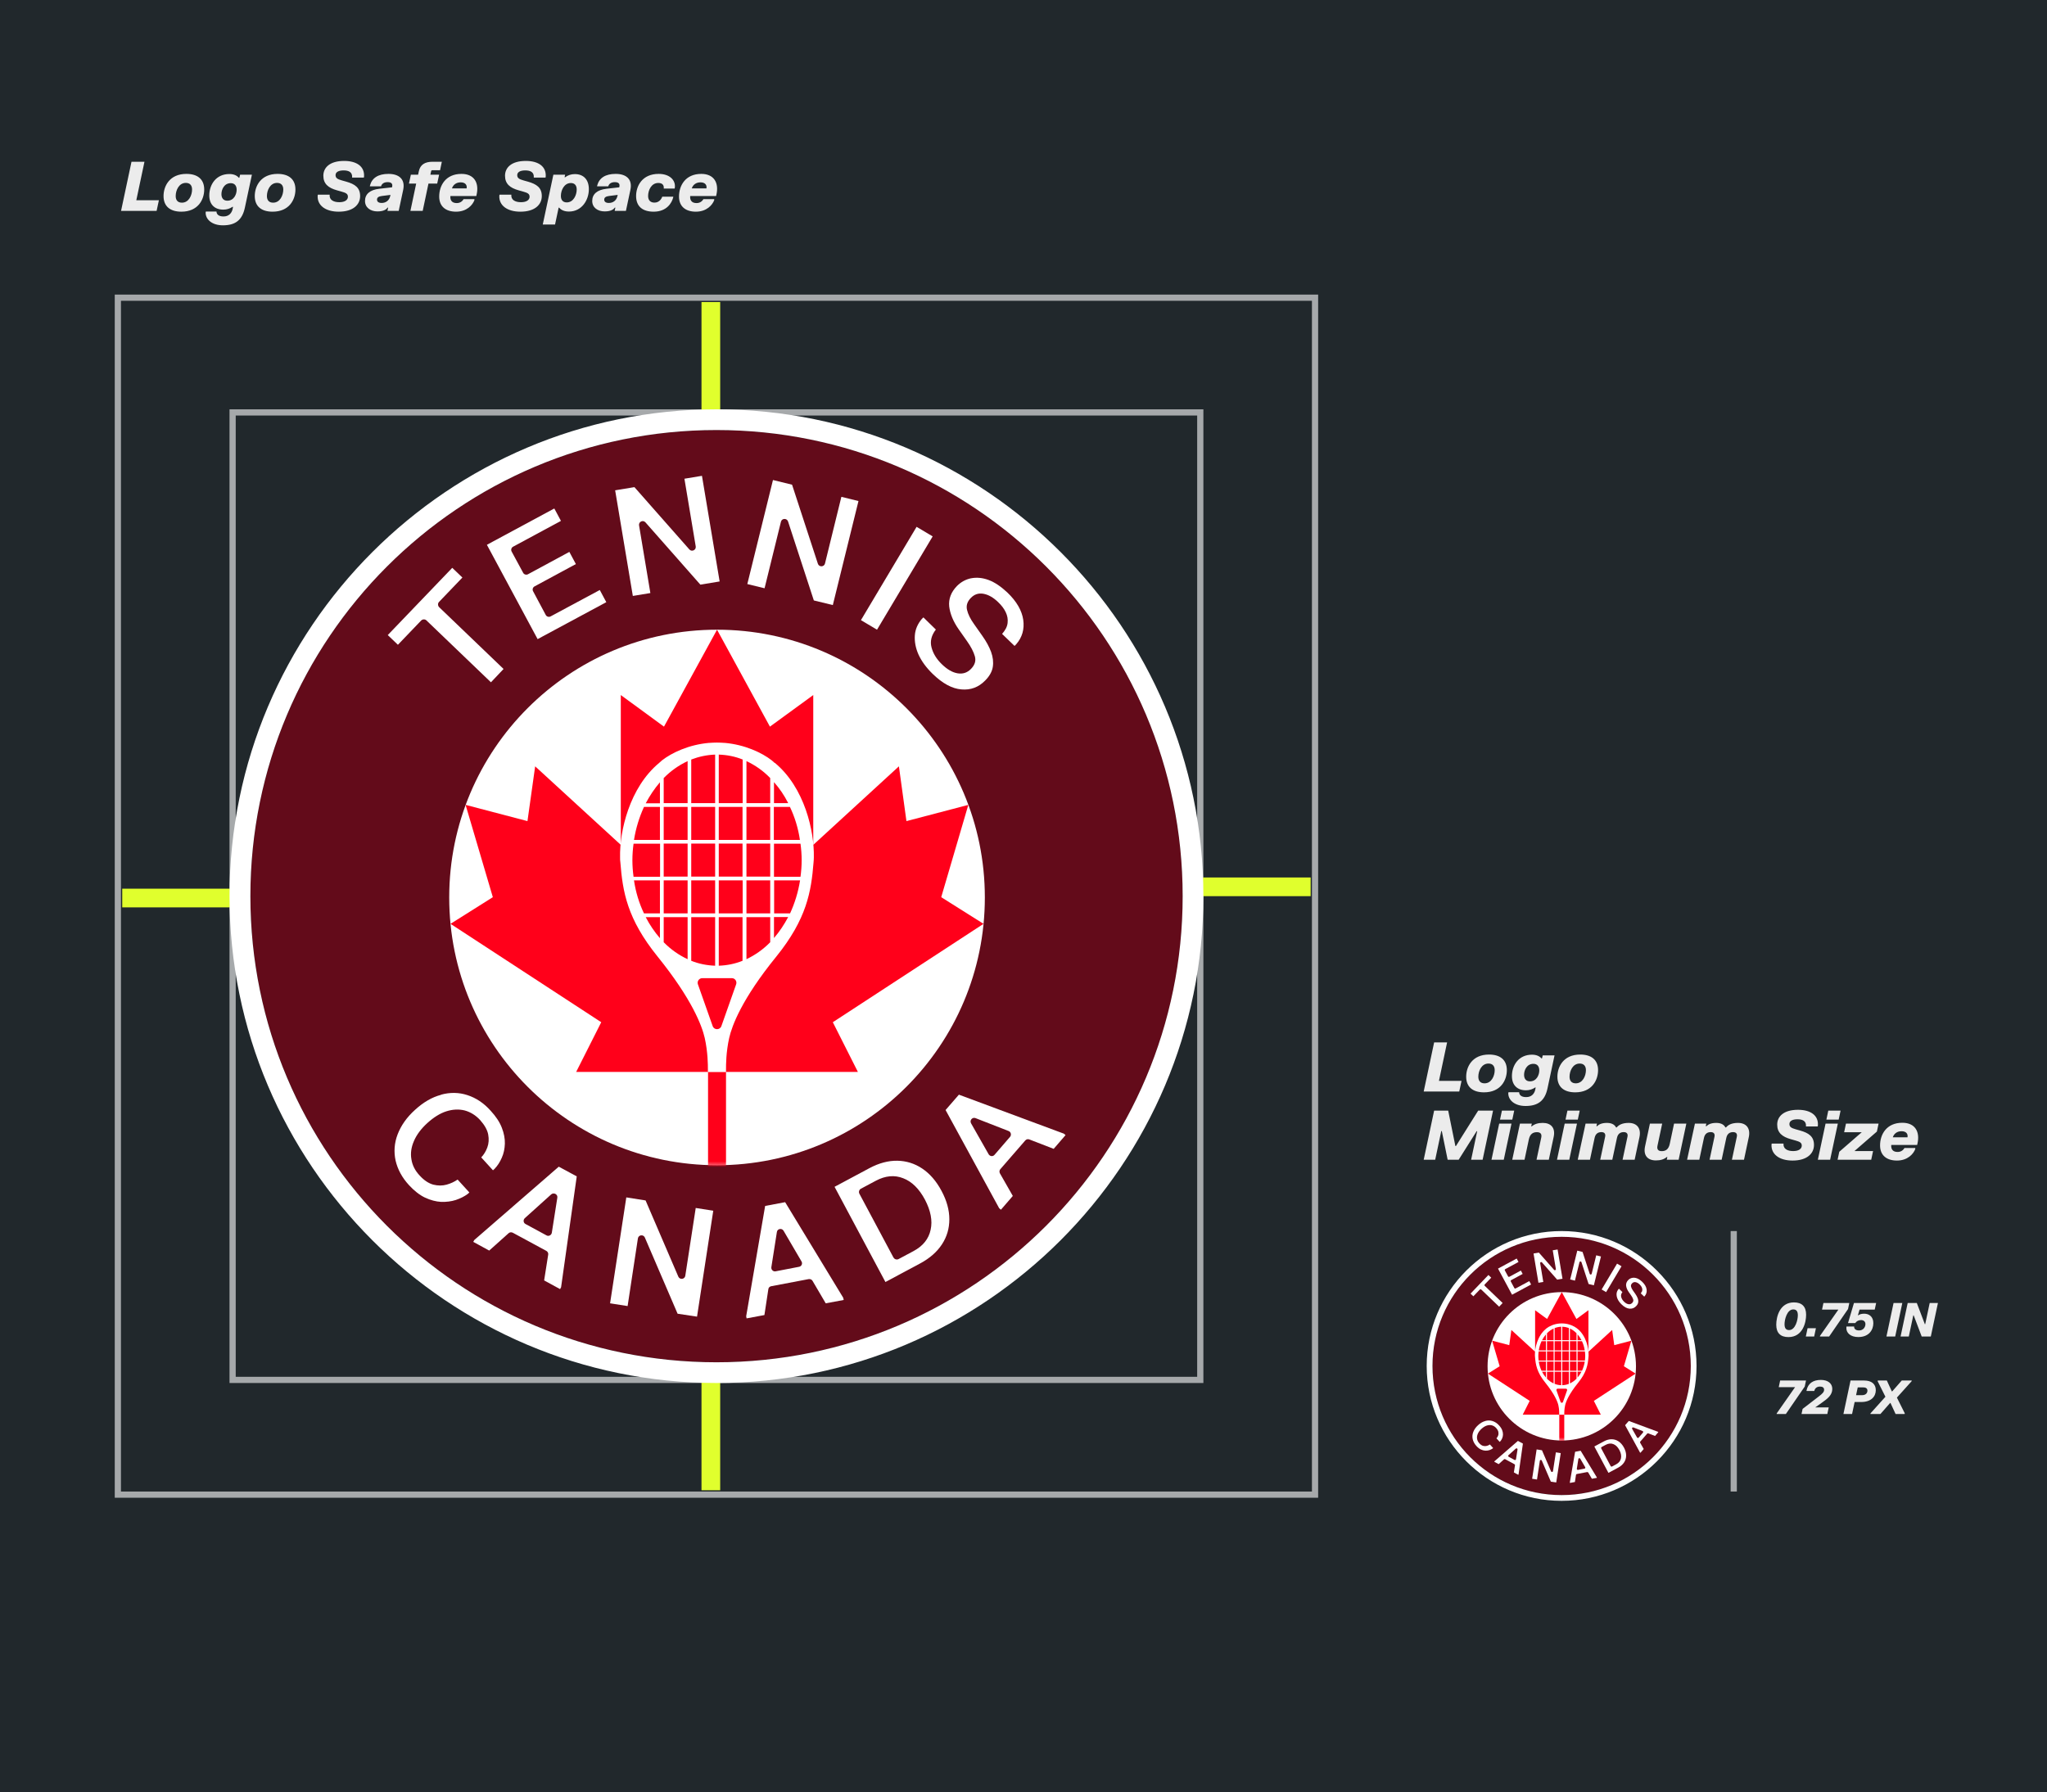 <svg width="660" height="578" viewBox="0 0 660 578" fill="none" xmlns="http://www.w3.org/2000/svg">
<path d="M0 0H660V578H0V0Z" fill="#21282C"/>
<path d="M503.513 482.149C526.515 482.149 545.162 463.502 545.162 440.5C545.162 417.498 526.515 398.851 503.513 398.851C480.511 398.851 461.864 417.498 461.864 440.5C461.864 463.502 480.511 482.149 503.513 482.149Z" fill="#630B1A"/>
<path d="M503.552 464.542C516.765 464.542 527.477 453.83 527.477 440.616C527.477 427.403 516.765 416.691 503.552 416.691C490.338 416.691 479.627 427.403 479.627 440.616C479.627 453.83 490.338 464.542 503.552 464.542Z" fill="white"/>
<path d="M513.896 451.763L516.136 456.204H490.968L493.207 451.763L479.743 442.973L483.524 440.591L481.09 432.344L486.618 433.794L487.304 428.9L494.955 435.917V422.53L498.813 425.353L503.552 416.692V416.679V416.692L508.277 425.353L512.148 422.53V435.917L519.799 428.9L520.473 433.794L526.001 432.344L523.58 440.591L527.36 442.973L513.896 451.763Z" fill="#FF001A"/>
<mask id="mask0_1230_1103" style="mask-type:luminance" maskUnits="userSpaceOnUse" x="479" y="416" width="49" height="49">
<path d="M503.552 464.542C516.765 464.542 527.477 453.83 527.477 440.616C527.477 427.403 516.765 416.691 503.552 416.691C490.338 416.691 479.627 427.403 479.627 440.616C479.627 453.83 490.338 464.542 503.552 464.542Z" fill="white"/>
</mask>
<g mask="url(#mask0_1230_1103)">
<path d="M504.354 456.204V464.671C504.083 464.671 503.811 464.684 503.539 464.684C503.267 464.684 503.008 464.684 502.749 464.671V456.204H504.367H504.354Z" fill="#FF001A"/>
</g>
<path d="M508.691 428.589C508.614 428.525 508.536 428.447 508.445 428.369C507.565 427.683 506.024 426.958 504.225 426.803H504.173C503.966 426.79 503.759 426.777 503.539 426.777C503.319 426.777 503.112 426.79 502.904 426.803H502.853C501.04 426.958 499.512 427.683 498.632 428.369C498.554 428.434 498.464 428.512 498.386 428.589C495.719 430.803 494.839 434.713 494.891 437.03C494.891 437.186 494.891 437.341 494.916 437.483C495.124 440.099 495.512 442.52 498.244 445.899C501.325 449.718 502.205 452.087 502.451 453.162C502.736 454.443 502.736 455.57 502.736 455.984V456.204H504.354V455.984C504.354 455.557 504.354 454.443 504.639 453.162C504.885 452.087 505.753 449.705 508.847 445.899C511.566 442.533 511.967 440.099 512.174 437.483C512.187 437.341 512.2 437.186 512.2 437.03C512.252 434.713 511.384 430.803 508.717 428.589H508.691ZM511.112 437.289C511.112 437.794 511.074 438.286 511.009 438.765H508.64V435.813H511.009C511.074 436.292 511.112 436.784 511.112 437.289ZM495.991 437.289C495.991 436.784 496.03 436.292 496.095 435.813H498.464V438.765H496.095C496.03 438.286 495.991 437.794 495.991 437.289ZM496.133 435.477C496.302 434.415 496.612 433.431 497.027 432.525H498.451V435.477H496.12H496.133ZM498.451 439.089V442.041H497.027C496.599 441.147 496.289 440.15 496.133 439.089H498.464H498.451ZM503.707 438.752V435.8H505.83V438.752H503.707ZM505.843 439.089V442.041H503.707V439.089H505.843ZM503.707 435.477V432.525H505.83V435.477H503.707ZM503.383 439.089V442.041H501.247V439.089H503.383ZM501.247 438.752V435.8H503.383V438.752H501.247ZM503.383 435.477H501.247V432.525H503.383V435.477ZM498.787 438.752V435.8H500.924V438.752H498.787ZM500.924 439.089V442.041H498.787V439.089H500.924ZM498.787 435.477V432.525H500.924V435.477H498.787ZM498.787 432.188V429.949C499.422 429.301 500.147 428.796 500.924 428.434V432.188H498.787ZM498.787 442.377H500.924V446.132C500.147 445.769 499.422 445.264 498.787 444.617V442.377ZM501.247 442.377H503.383V446.714C502.645 446.688 501.92 446.546 501.247 446.274V442.377ZM503.707 442.377H505.83V446.274C505.157 446.546 504.445 446.688 503.707 446.714V442.377ZM506.18 438.752V435.8H508.303V438.752H506.18ZM508.303 439.089V442.041H506.18V439.089H508.303ZM506.18 435.477V432.525H508.303V435.477H506.18ZM506.18 432.188V428.434C506.957 428.796 507.682 429.301 508.303 429.949V432.188H506.18ZM508.303 442.377V444.617C507.669 445.264 506.944 445.769 506.18 446.132V442.377H508.303ZM508.64 432.525H510.064C510.491 433.418 510.802 434.415 510.957 435.477H508.627V432.525H508.64ZM508.64 439.089H510.97C510.802 440.15 510.491 441.134 510.077 442.041H508.653V439.089H508.64ZM509.908 432.188H508.64V430.311C509.132 430.868 509.559 431.489 509.908 432.188ZM505.843 428.292V432.188H503.707V427.851C504.458 427.877 505.17 428.02 505.843 428.292ZM503.383 427.851V432.188H501.247V428.292C501.92 428.033 502.645 427.877 503.383 427.851ZM498.451 430.324V432.201H497.182C497.545 431.515 497.972 430.881 498.451 430.324ZM497.182 442.377H498.451V444.254C497.972 443.698 497.545 443.076 497.182 442.377ZM505.261 448.371L503.94 452.113C503.811 452.475 503.293 452.475 503.163 452.113L501.843 448.371C501.752 448.113 501.946 447.828 502.231 447.828H504.885C505.157 447.828 505.351 448.113 505.261 448.371ZM508.64 444.242V442.364H509.908C509.546 443.05 509.119 443.685 508.64 444.242Z" fill="white"/>
<path d="M478.902 458.237C479.704 458.016 480.494 458.029 481.245 458.275C482.009 458.521 482.708 458.975 483.329 459.674C483.796 460.179 484.132 460.683 484.326 461.188C484.521 461.68 484.611 462.172 484.598 462.612C484.585 463.066 484.495 463.493 484.326 463.868C484.158 464.257 483.951 464.58 483.679 464.865L483.537 464.995L482.488 463.842C482.721 463.596 482.902 463.299 483.032 462.949C483.161 462.6 483.187 462.211 483.109 461.797C483.032 461.383 482.786 460.955 482.397 460.515C481.996 460.075 481.53 459.79 481.012 459.648C480.481 459.518 479.937 459.544 479.368 459.725C478.798 459.907 478.229 460.269 477.672 460.774C477.115 461.279 476.714 461.823 476.481 462.366C476.235 462.923 476.157 463.467 476.248 463.998C476.325 464.529 476.571 465.021 476.986 465.461C477.387 465.901 477.788 466.16 478.203 466.276C478.63 466.38 479.018 466.38 479.394 466.276C479.769 466.173 480.093 466.017 480.378 465.823L481.426 466.975L481.284 467.105C480.973 467.338 480.624 467.506 480.209 467.649C479.808 467.778 479.368 467.83 478.902 467.817C478.436 467.791 477.957 467.662 477.478 467.441C476.986 467.208 476.507 466.833 476.041 466.328C475.406 465.642 475.018 464.904 474.837 464.127C474.668 463.35 474.72 462.561 475.018 461.784C475.316 461.007 475.821 460.269 476.584 459.583C477.322 458.91 478.099 458.457 478.902 458.25V458.237Z" fill="white"/>
<path d="M481.854 471.235L489.414 464.671L491.02 465.538L489.621 475.442L489.531 475.611L488.107 474.834L488.469 472.529C488.495 472.387 488.417 472.258 488.301 472.193L485.31 470.574C485.181 470.51 485.038 470.523 484.935 470.613L483.2 472.167L481.776 471.39L481.867 471.222L481.854 471.235ZM486.45 469.798L488.314 470.808C488.508 470.924 488.754 470.795 488.793 470.574L489.285 467.441C489.337 467.144 488.974 466.949 488.741 467.144L486.385 469.267C486.217 469.422 486.242 469.694 486.45 469.798Z" fill="white"/>
<path d="M500.043 477.812L501.765 478.071L503.215 468.607L501.649 468.361L500.717 474.42C500.665 474.743 500.225 474.795 500.095 474.497L497.169 467.687L495.447 467.416L493.997 476.879L495.564 477.125L496.483 471.079C496.535 470.756 496.975 470.704 497.104 471.002L500.03 477.812H500.043Z" fill="white"/>
<path d="M506.154 478.045L507.85 468.179L509.637 467.843L514.828 476.387L514.867 476.582L513.262 476.879L512.084 474.873C512.019 474.756 511.876 474.691 511.734 474.717L508.394 475.352C508.251 475.378 508.148 475.481 508.135 475.624L507.785 477.928L506.193 478.226L506.154 478.032V478.045ZM508.795 474.018L510.879 473.617C511.1 473.578 511.216 473.332 511.1 473.138L509.494 470.393C509.339 470.134 508.938 470.212 508.899 470.51L508.407 473.643C508.368 473.876 508.575 474.07 508.795 474.018Z" fill="white"/>
<path d="M517.171 464.8C518.026 464.347 518.854 464.127 519.657 464.14C520.46 464.153 521.211 464.386 521.884 464.839C522.557 465.292 523.14 465.953 523.606 466.833C524.072 467.7 524.305 468.542 524.305 469.37C524.305 470.199 524.085 470.937 523.645 471.61C523.204 472.283 522.557 472.853 521.716 473.306L518.595 474.976L514.051 466.47L517.171 464.8ZM519.32 472.788C519.398 472.944 519.605 473.008 519.761 472.931L521.094 472.219C521.949 471.766 522.466 471.118 522.635 470.303C522.816 469.487 522.635 468.594 522.13 467.623C521.612 466.652 520.965 466.004 520.188 465.707C519.411 465.396 518.595 465.474 517.741 465.927L516.408 466.639C516.252 466.716 516.187 466.924 516.265 467.079L519.32 472.801V472.788Z" fill="white"/>
<path d="M528.758 468.387L523.968 459.609L525.159 458.237L534.533 461.719L534.688 461.849L533.626 463.079L531.451 462.237C531.322 462.185 531.179 462.224 531.089 462.328L528.862 464.891C528.771 464.995 528.758 465.15 528.823 465.266L529.975 467.286L528.914 468.516L528.758 468.387ZM528.344 463.609L529.729 462.004C529.872 461.836 529.807 461.564 529.6 461.486L526.648 460.334C526.363 460.217 526.091 460.528 526.247 460.8L527.813 463.558C527.93 463.752 528.189 463.791 528.344 463.609Z" fill="white"/>
<path d="M479.899 411.163L480.805 412.031L478.72 414.206C478.591 414.335 478.604 414.542 478.72 414.672L484.482 420.2L483.355 421.391L477.594 415.863C477.465 415.733 477.258 415.746 477.128 415.863L475.044 418.038L474.137 417.171L479.899 411.163Z" fill="white"/>
<path d="M489.026 405.881L489.608 406.969L485.336 409.273C485.181 409.351 485.116 409.558 485.207 409.713L486.229 411.604C486.307 411.759 486.514 411.824 486.669 411.733L490.359 409.739L490.942 410.827L487.252 412.821C487.097 412.898 487.032 413.105 487.123 413.261L488.249 415.371C488.327 415.526 488.534 415.591 488.689 415.5L493.078 413.144L493.661 414.232L487.524 417.533L482.993 409.105L489 405.868L489.026 405.881Z" fill="white"/>
<path d="M500.639 403.201L502.205 402.942L503.785 412.38L502.063 412.665L497.156 407.098C496.936 406.852 496.535 407.046 496.587 407.37L497.596 413.416L496.03 413.675L494.45 404.237L496.172 403.952L501.079 409.519C501.299 409.765 501.7 409.571 501.649 409.247L500.639 403.201Z" fill="white"/>
<path d="M510.245 403.732L508.549 403.318L506.258 412.613L507.798 412.989L509.261 407.046C509.339 406.723 509.792 406.71 509.896 407.021L512.2 414.076L513.896 414.491L516.187 405.195L514.66 404.82L513.197 410.775C513.119 411.099 512.666 411.112 512.562 410.801L510.258 403.745L510.245 403.732Z" fill="white"/>
<path d="M522.816 408.354L517.845 416.692L516.407 415.837L521.379 407.5L522.816 408.354Z" fill="white"/>
<path d="M526.26 412.096C526.739 412.005 527.257 412.044 527.813 412.251C528.37 412.458 528.914 412.834 529.484 413.364C530.325 414.167 530.791 414.996 530.908 415.811C531.024 416.64 530.817 417.378 530.273 417.999L530.131 418.142L529.017 417.067C529.302 416.743 529.471 416.433 529.509 416.096C529.548 415.759 529.496 415.449 529.341 415.125C529.186 414.801 528.966 414.517 528.668 414.232C528.228 413.804 527.788 413.559 527.347 413.481C526.907 413.403 526.532 413.533 526.221 413.856C525.91 414.18 525.794 414.529 525.884 414.918C525.975 415.306 526.182 415.734 526.519 416.2L527.257 417.248C527.606 417.74 527.865 418.219 528.034 418.672C528.202 419.138 528.254 419.579 528.189 420.006C528.124 420.433 527.891 420.847 527.503 421.236C526.92 421.831 526.208 422.103 525.38 422.025C524.551 421.961 523.696 421.495 522.816 420.64C522.234 420.071 521.819 419.501 521.547 418.905C521.288 418.323 521.185 417.74 521.224 417.196C521.263 416.653 521.483 416.161 521.845 415.734L521.988 415.591L523.101 416.679C522.7 417.196 522.57 417.727 522.713 418.271C522.855 418.815 523.153 419.307 523.632 419.773C524.111 420.239 524.577 420.511 525.043 420.588C525.509 420.666 525.91 420.537 526.247 420.187C526.584 419.838 526.7 419.475 526.584 419.061C526.467 418.659 526.234 418.206 525.884 417.714L525.147 416.666C524.655 415.967 524.37 415.267 524.292 414.607C524.227 413.934 524.46 413.325 524.991 412.782C525.341 412.432 525.755 412.199 526.247 412.096H526.26Z" fill="white"/>
<path d="M503.5 398.851C526.506 398.851 545.149 417.494 545.149 440.5C545.149 463.506 526.506 482.149 503.5 482.149C480.494 482.149 461.864 463.493 461.864 440.5C461.864 417.507 480.507 398.851 503.5 398.851ZM503.5 397C479.523 397 460 416.523 460 440.5C460 464.477 479.51 484 503.5 484C527.49 484 547 464.49 547 440.5C547 416.51 527.49 397 503.5 397Z" fill="white"/>
<line opacity="0.6" x1="559" y1="397" x2="559" y2="481" stroke="white" stroke-width="2"/>
<path d="M572.705 427.213C572.705 424.692 573.8 420.005 578.405 420.005C580.948 420.005 582.335 421.317 582.335 423.987C582.335 426.507 581.24 431.195 576.635 431.195C574.093 431.195 572.705 429.882 572.705 427.213ZM575.375 427.04C575.375 428.292 575.818 428.93 576.845 428.93C578.885 428.93 579.665 425.637 579.665 424.16C579.665 422.908 579.223 422.27 578.195 422.27C576.155 422.27 575.375 425.562 575.375 427.04ZM582.802 428.33H585.495L584.932 431H582.24L582.802 428.33ZM587.917 420.2H596.257L595.845 422.15L589.762 431H586.785L586.83 430.775L592.74 422.33H587.467L587.917 420.2ZM597.758 420.2H604.913L604.456 422.33H599.566L599.026 424.167H599.146C599.521 423.875 600.143 423.65 601.051 423.65C602.633 423.65 604.006 424.595 604.006 426.695C604.006 428.802 602.663 431.18 599.168 431.18C596.618 431.18 595.171 429.822 595.313 428.015L595.358 427.79H597.818C597.766 428.487 598.276 429.05 599.393 429.05C600.826 429.05 601.456 427.91 601.456 427.01C601.456 426.177 600.886 425.705 600.038 425.705C599.266 425.705 598.546 426.072 598.178 426.68H595.838L597.758 420.2ZM610.528 420.2H613.348L611.053 431H608.233L610.528 420.2ZM615.084 420.2H618.024L620.612 427.025H620.732L622.179 420.2H624.834L622.539 431H619.599L617.012 424.175H616.892L615.444 431H612.789L615.084 420.2Z" fill="#ECECEC"/>
<path d="M573.958 445.2H582.298L581.885 447.15L575.803 456H572.825L572.87 455.775L578.78 447.33H573.508L573.958 445.2ZM582.478 448.35C582.951 446.145 584.556 445.005 587.098 445.005C589.371 445.005 590.773 446.145 590.773 447.915C590.773 449.895 589.221 451.08 587.361 452.392L585.268 453.87H589.626L589.168 456H580.851L581.203 454.35L586.581 450.21C587.608 449.415 588.133 448.89 588.133 448.185C588.133 447.48 587.631 447.15 586.828 447.15C585.786 447.15 585.193 447.667 584.961 448.575H582.478V448.35ZM601.051 445.2C603.436 445.2 604.801 446.325 604.801 448.32C604.801 450.315 603.331 452.13 600.106 452.13H597.976L597.151 456H594.361L596.656 445.2H601.051ZM598.441 449.925H600.361C601.599 449.925 602.101 449.212 602.101 448.447C602.101 447.765 601.606 447.405 600.736 447.405H598.981L598.441 449.925ZM605.442 445.2H608.36L609.972 448.702H610.092L613.167 445.2H616.392L616.347 445.425L611.607 450.705L614.142 455.775L614.097 456H611.18L609.537 452.437H609.417L606.29 456H603.057L603.102 455.775L607.902 450.435L605.397 445.425L605.442 445.2Z" fill="#ECECEC"/>
<path d="M462.399 336.16H466.579L463.95 348.568H471.232L470.495 352H459.033L462.399 336.16ZM472.731 347.226C472.731 344.025 474.667 340.076 480.101 340.076C483.621 340.076 485.843 341.737 485.843 345.114C485.843 348.315 483.907 352.264 478.473 352.264C474.964 352.264 472.731 350.614 472.731 347.226ZM476.647 347.226C476.647 348.59 477.351 349.36 478.66 349.36C480.882 349.36 481.927 346.973 481.927 345.114C481.927 343.761 481.223 342.98 479.914 342.98C477.692 342.98 476.647 345.367 476.647 347.226ZM498.942 351.021C498.095 354.937 495.928 356.664 491.88 356.664C488.338 356.664 486.281 354.75 486.303 352.55L486.369 352.22H489.801C489.812 353.012 490.395 353.804 492.056 353.804C493.739 353.804 494.641 352.803 494.971 351.538L495.136 350.702H494.96C494.124 351.274 493.134 351.604 492.001 351.604C489.196 351.604 487.48 349.932 487.48 347.039C487.48 343.519 489.669 340.12 493.948 340.12C495.323 340.12 496.346 340.56 496.995 341.319H497.171L497.413 340.34H501.219L498.942 351.021ZM491.396 346.599C491.396 347.919 492.067 348.722 493.299 348.722C495.422 348.722 496.302 346.676 496.302 345.191C496.302 343.871 495.631 343.068 494.399 343.068C492.276 343.068 491.396 345.114 491.396 346.599ZM502.142 347.226C502.142 344.025 504.078 340.076 509.512 340.076C513.032 340.076 515.254 341.737 515.254 345.114C515.254 348.315 513.318 352.264 507.884 352.264C504.375 352.264 502.142 350.614 502.142 347.226ZM506.058 347.226C506.058 348.59 506.762 349.36 508.071 349.36C510.293 349.36 511.338 346.973 511.338 345.114C511.338 343.761 510.634 342.98 509.325 342.98C507.103 342.98 506.058 345.367 506.058 347.226ZM462.399 358.16H466.931L469.252 369.589H469.428L476.6 358.16H481.396L478.03 374H474.323L476.281 364.793H476.105L470.308 374H466.755L464.874 364.76H464.698L462.74 374H459.033L462.399 358.16ZM483.376 362.34H487.336L484.85 374H480.89L483.376 362.34ZM483.64 361.064L484.256 358.16H488.216L487.6 361.064H483.64ZM490.068 362.34H493.896L493.698 363.231H493.874C494.765 362.483 495.92 362.12 497.416 362.12C500.1 362.12 501.552 363.748 500.947 366.608L499.374 374H495.414L496.932 366.861C497.185 365.695 496.679 365.112 495.535 365.112C494.204 365.112 493.291 365.75 492.928 367.477L491.542 374H487.582L490.068 362.34ZM504.494 362.34H508.454L505.968 374H502.008L504.494 362.34ZM504.758 361.064L505.374 358.16H509.334L508.718 361.064H504.758ZM511.23 362.34H514.904L514.717 363.176H514.937C515.476 362.648 516.367 362.12 518.127 362.12C519.975 362.12 520.756 362.967 521.042 363.572H521.262C521.933 362.78 523.044 362.12 525.112 362.12C527.807 362.12 529.204 363.869 528.599 366.707L527.048 374H523.154L524.738 366.586C524.936 365.662 524.529 365.09 523.539 365.09C522.505 365.09 521.647 365.563 521.35 366.938L519.843 374H515.949L517.533 366.586C517.731 365.662 517.324 365.09 516.334 365.09C515.3 365.09 514.442 365.563 514.145 366.938L512.638 374H508.7L511.23 362.34ZM541.232 374H537.404L537.591 373.12H537.415C536.535 373.868 535.391 374.22 533.906 374.22C531.222 374.22 529.792 372.592 530.397 369.732L531.97 362.34H535.93L534.412 369.479C534.159 370.645 534.643 371.228 535.787 371.228C537.118 371.228 538.009 370.59 538.372 368.863L539.758 362.34H543.718L541.232 374ZM546.485 362.34H550.159L549.972 363.176H550.192C550.731 362.648 551.622 362.12 553.382 362.12C555.23 362.12 556.011 362.967 556.297 363.572H556.517C557.188 362.78 558.299 362.12 560.367 362.12C563.062 362.12 564.459 363.869 563.854 366.707L562.303 374H558.409L559.993 366.586C560.191 365.662 559.784 365.09 558.794 365.09C557.76 365.09 556.902 365.563 556.605 366.938L555.098 374H551.204L552.788 366.586C552.986 365.662 552.579 365.09 551.589 365.09C550.555 365.09 549.697 365.563 549.4 366.938L547.893 374H543.955L546.485 362.34ZM573.012 362.67C573.012 360.03 575.102 357.896 579.722 357.896C583.77 357.896 586.344 359.689 586.135 362.934L586.069 363.264H582.285C582.439 361.526 581.196 360.954 579.546 360.954C577.852 360.954 576.95 361.537 576.95 362.472C576.95 363.418 577.566 363.781 578.963 364.177L580.371 364.573C583.209 365.376 584.87 366.52 584.87 369.226C584.87 371.954 582.692 374.264 577.962 374.264C573.705 374.264 571.021 372.24 571.175 369.116L571.241 368.786H575.047C574.893 370.48 576.301 371.206 578.16 371.206C580.052 371.206 580.932 370.414 580.932 369.446C580.932 368.478 580.25 368.181 578.82 367.774L577.412 367.378C574.618 366.597 573.012 365.288 573.012 362.67ZM588.603 362.34H592.563L590.077 374H586.117L588.603 362.34ZM588.867 361.064L589.483 358.16H593.443L592.827 361.064H588.867ZM595.185 362.34H605.701L605.151 364.914L597.913 371.206H603.919L603.325 374H592.479L593.029 371.426L600.267 365.134H594.591L595.185 362.34ZM606.176 369.38C606.176 365.86 608.233 362.076 613.359 362.076C617.451 362.076 619.156 364.958 618.199 368.951L618.133 369.226H609.784C609.674 370.392 610.114 371.492 611.83 371.492C613.073 371.492 613.722 370.755 614.052 370.216H617.528V370.546C616.956 372.097 615.097 374.264 611.61 374.264C608.321 374.264 606.176 372.603 606.176 369.38ZM610.29 366.762H615.02C615.218 365.728 614.657 364.804 613.106 364.804C611.599 364.804 610.642 365.651 610.29 366.762Z" fill="#ECECEC"/>
<rect opacity="0.6" x="75" y="133" width="312" height="312" stroke="white" stroke-width="2"/>
<rect opacity="0.6" x="38" y="96" width="386" height="386" stroke="white" stroke-width="2"/>
<path d="M226.18 97.41L226.18 132.354L232.205 132.354L232.205 97.41L226.18 97.41Z" fill="#E0FF2D"/>
<path d="M422.59 282.975H387.646L387.646 289H422.59L422.59 282.975Z" fill="#E0FF2D"/>
<path d="M74.354 286.59H39.41L39.41 292.615H74.354L74.354 286.59Z" fill="#E0FF2D"/>
<path d="M226.18 445.646L226.18 480.59L232.205 480.59L232.205 445.646L226.18 445.646Z" fill="#E0FF2D"/>
<path d="M42.399 52.16H46.579L43.95 64.568H51.232L50.495 68H39.033L42.399 52.16ZM52.731 63.226C52.731 60.025 54.667 56.076 60.101 56.076C63.621 56.076 65.843 57.737 65.843 61.114C65.843 64.315 63.907 68.264 58.473 68.264C54.964 68.264 52.731 66.614 52.731 63.226ZM56.647 63.226C56.647 64.59 57.351 65.36 58.66 65.36C60.882 65.36 61.927 62.973 61.927 61.114C61.927 59.761 61.223 58.98 59.914 58.98C57.692 58.98 56.647 61.367 56.647 63.226ZM78.942 67.021C78.095 70.937 75.928 72.664 71.88 72.664C68.338 72.664 66.281 70.75 66.303 68.55L66.369 68.22H69.801C69.812 69.012 70.395 69.804 72.056 69.804C73.739 69.804 74.641 68.803 74.971 67.538L75.136 66.702H74.96C74.124 67.274 73.134 67.604 72.001 67.604C69.196 67.604 67.48 65.932 67.48 63.039C67.48 59.519 69.669 56.12 73.948 56.12C75.323 56.12 76.346 56.56 76.995 57.319H77.171L77.413 56.34H81.219L78.942 67.021ZM71.396 62.599C71.396 63.919 72.067 64.722 73.299 64.722C75.422 64.722 76.302 62.676 76.302 61.191C76.302 59.871 75.631 59.068 74.399 59.068C72.276 59.068 71.396 61.114 71.396 62.599ZM82.142 63.226C82.142 60.025 84.078 56.076 89.512 56.076C93.032 56.076 95.254 57.737 95.254 61.114C95.254 64.315 93.318 68.264 87.884 68.264C84.375 68.264 82.142 66.614 82.142 63.226ZM86.058 63.226C86.058 64.59 86.762 65.36 88.071 65.36C90.293 65.36 91.338 62.973 91.338 61.114C91.338 59.761 90.634 58.98 89.325 58.98C87.103 58.98 86.058 61.367 86.058 63.226ZM104.255 56.67C104.255 54.03 106.345 51.896 110.965 51.896C115.013 51.896 117.587 53.689 117.378 56.934L117.312 57.264H113.528C113.682 55.526 112.439 54.954 110.789 54.954C109.095 54.954 108.193 55.537 108.193 56.472C108.193 57.418 108.809 57.781 110.206 58.177L111.614 58.573C114.452 59.376 116.113 60.52 116.113 63.226C116.113 65.954 113.935 68.264 109.205 68.264C104.948 68.264 102.264 66.24 102.418 63.116L102.484 62.786H106.29C106.136 64.48 107.544 65.206 109.403 65.206C111.295 65.206 112.175 64.414 112.175 63.446C112.175 62.478 111.493 62.181 110.063 61.774L108.655 61.378C105.861 60.597 104.255 59.288 104.255 56.67ZM119.315 59.75C119.953 57.418 121.9 56.076 125.255 56.076C128.599 56.076 130.733 57.748 129.996 61.224L128.555 68H124.925L125.156 66.944H124.98C124.606 67.45 123.847 68.176 121.691 68.176C119.458 68.176 117.687 66.933 117.687 64.821C117.687 62.588 119.282 61.213 122.307 60.872L126.399 60.41L126.432 60.267C126.674 59.233 126.157 58.738 124.98 58.738C123.858 58.738 123.11 59.211 122.857 60.08H119.249L119.315 59.75ZM121.559 64.381C121.559 65.041 122.054 65.448 123.055 65.448C124.364 65.448 125.464 64.7 125.805 63.27L125.904 62.852L123.11 63.204C122.076 63.336 121.559 63.677 121.559 64.381ZM131.855 59.2L132.471 56.34H134.803L135.045 55.218C135.507 53.062 137.036 52.16 139.5 52.16H142.459L141.887 54.888H139.258L139.038 55.064L138.763 56.34H141.579L140.963 59.2H138.147L136.288 68H132.328L134.187 59.2H131.855ZM141.608 63.38C141.608 59.86 143.665 56.076 148.791 56.076C152.883 56.076 154.588 58.958 153.631 62.951L153.565 63.226H145.216C145.106 64.392 145.546 65.492 147.262 65.492C148.505 65.492 149.154 64.755 149.484 64.216H152.96V64.546C152.388 66.097 150.529 68.264 147.042 68.264C143.753 68.264 141.608 66.603 141.608 63.38ZM145.722 60.762H150.452C150.65 59.728 150.089 58.804 148.538 58.804C147.031 58.804 146.074 59.651 145.722 60.762ZM162.83 56.67C162.83 54.03 164.92 51.896 169.54 51.896C173.588 51.896 176.162 53.689 175.953 56.934L175.887 57.264H172.103C172.257 55.526 171.014 54.954 169.364 54.954C167.67 54.954 166.768 55.537 166.768 56.472C166.768 57.418 167.384 57.781 168.781 58.177L170.189 58.573C173.027 59.376 174.688 60.52 174.688 63.226C174.688 65.954 172.51 68.264 167.78 68.264C163.523 68.264 160.839 66.24 160.993 63.116L161.059 62.786H164.865C164.711 64.48 166.119 65.206 167.978 65.206C169.87 65.206 170.75 64.414 170.75 63.446C170.75 62.478 170.068 62.181 168.638 61.774L167.23 61.378C164.436 60.597 162.83 59.288 162.83 56.67ZM174.999 72.4L178.42 56.34H182.204L182.039 57.165H182.204C183.073 56.516 184.129 56.142 185.339 56.142C188.144 56.142 189.86 57.924 189.86 61.004C189.86 64.557 187.561 68.22 183.447 68.22C182.017 68.22 180.972 67.769 180.29 66.977H180.114L178.959 72.4H174.999ZM180.84 63.182C180.84 64.502 181.5 65.272 182.732 65.272C184.877 65.272 185.944 62.951 185.944 61.114C185.944 59.783 185.284 59.024 184.052 59.024C181.907 59.024 180.84 61.345 180.84 63.182ZM192.574 59.75C193.212 57.418 195.159 56.076 198.514 56.076C201.858 56.076 203.992 57.748 203.255 61.224L201.814 68H198.184L198.415 66.944H198.239C197.865 67.45 197.106 68.176 194.95 68.176C192.717 68.176 190.946 66.933 190.946 64.821C190.946 62.588 192.541 61.213 195.566 60.872L199.658 60.41L199.691 60.267C199.933 59.233 199.416 58.738 198.239 58.738C197.117 58.738 196.369 59.211 196.116 60.08H192.508L192.574 59.75ZM194.818 64.381C194.818 65.041 195.313 65.448 196.314 65.448C197.623 65.448 198.723 64.7 199.064 63.27L199.163 62.852L196.369 63.204C195.335 63.336 194.818 63.677 194.818 64.381ZM205.093 63.215C205.093 60.025 207.018 56.076 212.375 56.076C215.95 56.076 217.864 58.122 217.589 60.476L217.523 60.806H214.003C214.124 59.849 213.695 59.002 212.254 59.002C210.01 59.002 208.965 61.334 208.965 63.204C208.965 64.579 209.713 65.338 211.011 65.338C212.474 65.338 213.233 64.249 213.53 63.424H217.094L217.028 63.754C216.632 65.294 215.081 68.264 210.747 68.264C207.249 68.264 205.093 66.614 205.093 63.215ZM218.928 63.38C218.928 59.86 220.985 56.076 226.111 56.076C230.203 56.076 231.908 58.958 230.951 62.951L230.885 63.226H222.536C222.426 64.392 222.866 65.492 224.582 65.492C225.825 65.492 226.474 64.755 226.804 64.216H230.28V64.546C229.708 66.097 227.849 68.264 224.362 68.264C221.073 68.264 218.928 66.603 218.928 63.38ZM223.042 60.762H227.772C227.97 59.728 227.409 58.804 225.858 58.804C224.351 58.804 223.394 59.651 223.042 60.762Z" fill="#ECECEC"/>
<path d="M231.047 439.318C314.065 439.318 381.365 372.018 381.365 289C381.365 205.982 314.065 138.682 231.047 138.682C148.028 138.682 80.729 205.982 80.729 289C80.729 372.018 148.028 439.318 231.047 439.318Z" fill="#630B1A"/>
<path d="M231.187 375.771C278.877 375.771 317.537 337.11 317.537 289.42C317.537 241.731 278.877 203.07 231.187 203.07C183.497 203.07 144.837 241.731 144.837 289.42C144.837 337.11 183.497 375.771 231.187 375.771Z" fill="white"/>
<path d="M268.521 329.652L276.605 345.679H185.769L193.853 329.652L145.257 297.925L158.901 289.327L150.117 259.562L170.069 264.796L172.546 247.133L200.161 272.459V224.144L214.085 234.33L231.187 203.071V203.024V203.071L248.242 234.33L262.213 224.144V272.459L289.828 247.133L292.258 264.796L312.21 259.562L303.472 289.327L317.116 297.925L268.521 329.652Z" fill="#FF001A"/>
<mask id="mask1_1230_1103" style="mask-type:luminance" maskUnits="userSpaceOnUse" x="144" y="203" width="174" height="173">
<path d="M231.187 375.771C278.877 375.771 317.537 337.11 317.537 289.42C317.537 241.731 278.877 203.07 231.187 203.07C183.497 203.07 144.837 241.731 144.837 289.42C144.837 337.11 183.497 375.771 231.187 375.771Z" fill="white"/>
</mask>
<g mask="url(#mask1_1230_1103)">
<path d="M234.084 345.679V376.238C233.103 376.238 232.121 376.285 231.14 376.285C230.159 376.285 229.224 376.285 228.29 376.238V345.679H234.131H234.084Z" fill="#FF001A"/>
</g>
<path d="M249.737 246.012C249.457 245.778 249.177 245.498 248.849 245.218C245.672 242.741 240.112 240.124 233.617 239.564H233.43C232.682 239.517 231.935 239.47 231.14 239.47C230.346 239.47 229.598 239.517 228.851 239.564H228.664C222.122 240.124 216.608 242.741 213.431 245.218C213.151 245.451 212.824 245.732 212.543 246.012C202.918 254.002 199.74 268.113 199.927 276.477C199.927 277.038 199.927 277.599 200.021 278.113C200.768 287.551 202.17 296.289 212.029 308.485C223.15 322.269 226.327 330.82 227.215 334.698C228.243 339.324 228.243 343.389 228.243 344.885V345.679H234.084V344.885C234.084 343.343 234.084 339.324 235.112 334.698C236 330.82 239.13 322.222 250.298 308.485C260.11 296.336 261.559 287.551 262.307 278.113C262.353 277.599 262.4 277.038 262.4 276.477C262.587 268.113 259.456 254.002 249.831 246.012H249.737ZM258.475 277.412C258.475 279.234 258.335 281.01 258.101 282.739H249.55V272.085H258.101C258.335 273.814 258.475 275.59 258.475 277.412ZM203.899 277.412C203.899 275.59 204.039 273.814 204.273 272.085H212.824V282.739H204.273C204.039 281.01 203.899 279.234 203.899 277.412ZM204.413 270.87C205.02 267.039 206.142 263.487 207.637 260.217H212.777V270.87H204.366H204.413ZM212.777 283.907V294.56H207.637C206.095 291.336 204.974 287.738 204.413 283.907H212.824H212.777ZM231.748 282.692V272.038H239.411V282.692H231.748ZM239.458 283.907V294.56H231.748V283.907H239.458ZM231.748 270.87V260.217H239.411V270.87H231.748ZM230.58 283.907V294.56H222.87V283.907H230.58ZM222.87 282.692V272.038H230.58V282.692H222.87ZM230.58 270.87H222.87V260.217H230.58V270.87ZM213.992 282.692V272.038H221.702V282.692H213.992ZM221.702 283.907V294.56H213.992V283.907H221.702ZM213.992 270.87V260.217H221.702V270.87H213.992ZM213.992 259.002V250.918C216.281 248.582 218.898 246.76 221.702 245.451V259.002H213.992ZM213.992 295.775H221.702V309.326C218.898 308.018 216.281 306.195 213.992 303.859V295.775ZM222.87 295.775H230.58V311.429C227.916 311.335 225.299 310.821 222.87 309.84V295.775ZM231.748 295.775H239.411V309.84C236.981 310.821 234.411 311.335 231.748 311.429V295.775ZM240.672 282.692V272.038H248.335V282.692H240.672ZM248.335 283.907V294.56H240.672V283.907H248.335ZM240.672 270.87V260.217H248.335V270.87H240.672ZM240.672 259.002V245.451C243.476 246.76 246.093 248.582 248.335 250.918V259.002H240.672ZM248.335 295.775V303.859C246.046 306.195 243.429 308.018 240.672 309.326V295.775H248.335ZM249.55 260.217H254.69C256.232 263.441 257.354 267.039 257.914 270.87H249.504V260.217H249.55ZM249.55 283.907H257.961C257.354 287.738 256.232 291.29 254.737 294.56H249.597V283.907H249.55ZM254.13 259.002H249.55V252.226C251.326 254.236 252.868 256.479 254.13 259.002ZM239.458 244.937V259.002H231.748V243.348C234.458 243.442 237.028 243.956 239.458 244.937ZM230.58 243.348V259.002H222.87V244.937C225.299 244.003 227.916 243.442 230.58 243.348ZM212.777 252.273V259.048H208.198C209.506 256.572 211.048 254.282 212.777 252.273ZM208.198 295.775H212.777V302.551C211.048 300.541 209.506 298.299 208.198 295.775ZM237.355 317.41L232.589 330.913C232.121 332.222 230.252 332.222 229.785 330.913L225.019 317.41C224.692 316.475 225.393 315.447 226.421 315.447H236C236.981 315.447 237.682 316.475 237.355 317.41ZM249.55 302.504V295.729H254.13C252.821 298.205 251.279 300.495 249.55 302.504Z" fill="white"/>
<path d="M142.22 353.015C145.117 352.221 147.968 352.267 150.678 353.155C153.434 354.043 155.958 355.678 158.201 358.201C159.883 360.024 161.098 361.846 161.798 363.668C162.499 365.444 162.826 367.22 162.78 368.808C162.733 370.444 162.406 371.986 161.798 373.341C161.191 374.743 160.443 375.911 159.462 376.939L158.948 377.406L155.163 373.247C156.004 372.36 156.659 371.285 157.126 370.023C157.593 368.762 157.687 367.36 157.406 365.865C157.126 364.369 156.238 362.827 154.836 361.239C153.388 359.65 151.706 358.622 149.837 358.108C147.921 357.641 145.958 357.734 143.902 358.388C141.846 359.043 139.79 360.351 137.781 362.173C135.772 363.996 134.323 365.958 133.482 367.921C132.595 369.93 132.314 371.892 132.641 373.808C132.922 375.724 133.809 377.499 135.305 379.088C136.753 380.677 138.202 381.611 139.697 382.032C141.239 382.406 142.641 382.406 143.996 382.032C145.351 381.658 146.519 381.097 147.547 380.396L151.332 384.555L150.818 385.022C149.696 385.863 148.435 386.471 146.94 386.985C145.491 387.452 143.902 387.639 142.22 387.592C140.538 387.499 138.809 387.032 137.08 386.237C135.305 385.396 133.576 384.041 131.894 382.219C129.604 379.742 128.202 377.079 127.548 374.275C126.941 371.472 127.128 368.621 128.202 365.818C129.277 363.014 131.099 360.351 133.856 357.874C136.52 355.445 139.323 353.809 142.22 353.062V353.015Z" fill="white"/>
<path d="M152.874 399.928L180.162 376.238L185.956 379.368L180.909 415.114L180.582 415.721L175.442 412.918L176.751 404.6C176.844 404.086 176.564 403.619 176.143 403.386L165.35 397.545C164.882 397.311 164.368 397.358 163.995 397.685L157.733 403.292L152.593 400.489L152.92 399.881L152.874 399.928ZM169.462 394.741L176.19 398.386C176.891 398.806 177.779 398.339 177.919 397.545L179.695 386.237C179.881 385.162 178.573 384.461 177.732 385.162L169.228 392.825C168.62 393.386 168.714 394.367 169.462 394.741Z" fill="white"/>
<path d="M218.524 423.665L224.739 424.599L229.972 390.442L224.318 389.555L220.954 411.423C220.767 412.591 219.178 412.778 218.711 411.703L208.151 387.125L201.936 386.144L196.703 420.301L202.357 421.188L205.674 399.367C205.861 398.199 207.45 398.012 207.917 399.087L218.477 423.665H218.524Z" fill="white"/>
<path d="M240.579 424.506L246.7 388.901L253.148 387.686L271.885 418.525L272.026 419.226L266.232 420.301L261.979 413.058C261.746 412.637 261.232 412.404 260.718 412.497L248.662 414.787C248.148 414.88 247.775 415.254 247.728 415.768L246.466 424.085L240.719 425.16L240.579 424.459V424.506ZM250.111 409.974L257.634 408.526C258.428 408.385 258.849 407.498 258.428 406.797L252.634 396.891C252.073 395.956 250.625 396.237 250.485 397.311L248.709 408.619C248.569 409.46 249.317 410.161 250.111 409.974Z" fill="white"/>
<path d="M280.343 376.705C283.427 375.07 286.417 374.275 289.314 374.322C292.211 374.369 294.921 375.21 297.351 376.845C299.781 378.481 301.884 380.864 303.566 384.041C305.248 387.172 306.089 390.209 306.089 393.199C306.089 396.19 305.295 398.853 303.706 401.283C302.117 403.713 299.781 405.769 296.744 407.404L285.483 413.432L269.082 382.733L280.343 376.705ZM288.099 405.535C288.38 406.096 289.127 406.329 289.688 406.049L294.501 403.479C297.585 401.844 299.454 399.507 300.061 396.564C300.715 393.62 300.061 390.396 298.239 386.891C296.37 383.387 294.034 381.051 291.23 379.976C288.426 378.854 285.483 379.135 282.399 380.77L277.586 383.34C277.025 383.62 276.792 384.368 277.072 384.929L288.099 405.582V405.535Z" fill="white"/>
<path d="M322.163 389.648L304.874 357.968L309.173 353.015L343.003 365.584L343.563 366.051L339.732 370.49L331.882 367.453C331.414 367.266 330.901 367.406 330.573 367.78L322.537 377.032C322.209 377.406 322.163 377.967 322.396 378.387L326.555 385.676L322.723 390.115L322.163 389.648ZM320.667 372.406L325.667 366.612C326.181 366.005 325.948 365.023 325.2 364.743L314.546 360.584C313.518 360.164 312.537 361.285 313.098 362.267L318.752 372.219C319.172 372.92 320.107 373.06 320.667 372.406Z" fill="white"/>
<path d="M145.818 183.118L149.089 186.249L141.566 194.099C141.099 194.566 141.146 195.314 141.566 195.781L162.359 215.733L158.294 220.032L137.501 200.08C137.034 199.613 136.286 199.66 135.819 200.08L128.296 207.93L125.025 204.799L145.818 183.118Z" fill="white"/>
<path d="M178.76 164.054L180.863 167.979L165.443 176.296C164.882 176.577 164.649 177.324 164.976 177.885L168.667 184.707C168.948 185.268 169.695 185.501 170.256 185.174L183.573 177.979L185.676 181.904L172.359 189.099C171.798 189.38 171.564 190.127 171.891 190.688L175.957 198.304C176.237 198.865 176.985 199.099 177.545 198.772L193.385 190.268L195.488 194.193L173.34 206.108L156.986 175.689L178.667 164.007L178.76 164.054Z" fill="white"/>
<path d="M220.674 154.382L226.327 153.447L232.028 187.511L225.813 188.539L208.104 168.446C207.31 167.559 205.861 168.26 206.048 169.428L209.693 191.249L204.039 192.183L198.338 158.12L204.553 157.092L222.262 177.184C223.057 178.072 224.505 177.371 224.318 176.203L220.674 154.382Z" fill="white"/>
<path d="M255.344 156.298L249.223 154.802L240.953 188.352L246.513 189.707L251.793 168.26C252.074 167.091 253.709 167.045 254.083 168.166L262.4 193.632L268.521 195.127L276.792 161.578L271.278 160.223L265.998 181.717C265.718 182.885 264.082 182.932 263.708 181.81L255.391 156.344L255.344 156.298Z" fill="white"/>
<path d="M300.715 172.979L282.773 203.07L277.586 199.987L295.529 169.895L300.715 172.979Z" fill="white"/>
<path d="M313.145 186.483C314.874 186.156 316.743 186.296 318.752 187.044C320.761 187.791 322.724 189.146 324.78 191.062C327.817 193.959 329.499 196.95 329.919 199.893C330.34 202.884 329.592 205.547 327.63 207.79L327.116 208.304L323.097 204.426C324.125 203.258 324.733 202.136 324.873 200.921C325.013 199.706 324.826 198.585 324.266 197.417C323.705 196.249 322.911 195.221 321.836 194.193C320.247 192.651 318.658 191.763 317.07 191.483C315.481 191.202 314.126 191.669 313.005 192.838C311.883 194.006 311.463 195.267 311.79 196.669C312.117 198.071 312.864 199.613 314.079 201.295L316.743 205.08C318.004 206.855 318.939 208.584 319.546 210.22C320.154 211.902 320.341 213.491 320.107 215.033C319.873 216.575 319.032 218.07 317.63 219.472C315.528 221.621 312.958 222.602 309.967 222.322C306.977 222.088 303.893 220.406 300.716 217.322C298.613 215.266 297.118 213.21 296.136 211.061C295.202 208.958 294.828 206.855 294.968 204.893C295.108 202.93 295.903 201.155 297.211 199.613L297.725 199.099L301.744 203.024C300.295 204.893 299.828 206.809 300.342 208.771C300.856 210.734 301.93 212.509 303.659 214.191C305.388 215.874 307.07 216.855 308.752 217.135C310.435 217.416 311.883 216.948 313.098 215.687C314.313 214.425 314.733 213.117 314.313 211.622C313.892 210.173 313.051 208.538 311.79 206.762L309.126 202.977C307.351 200.454 306.323 197.931 306.042 195.548C305.809 193.118 306.65 190.922 308.566 188.959C309.827 187.698 311.322 186.857 313.098 186.483H313.145Z" fill="white"/>
<path d="M231 138.682C314.032 138.682 381.318 205.968 381.318 289C381.318 372.032 314.032 439.318 231 439.318C147.968 439.318 80.729 371.986 80.729 289C80.729 206.014 148.014 138.682 231 138.682ZM231 132C144.463 132 74 202.463 74 289C74 375.537 144.416 446 231 446C317.584 446 388 375.584 388 289C388 202.416 317.584 132 231 132Z" fill="white"/>
</svg>

